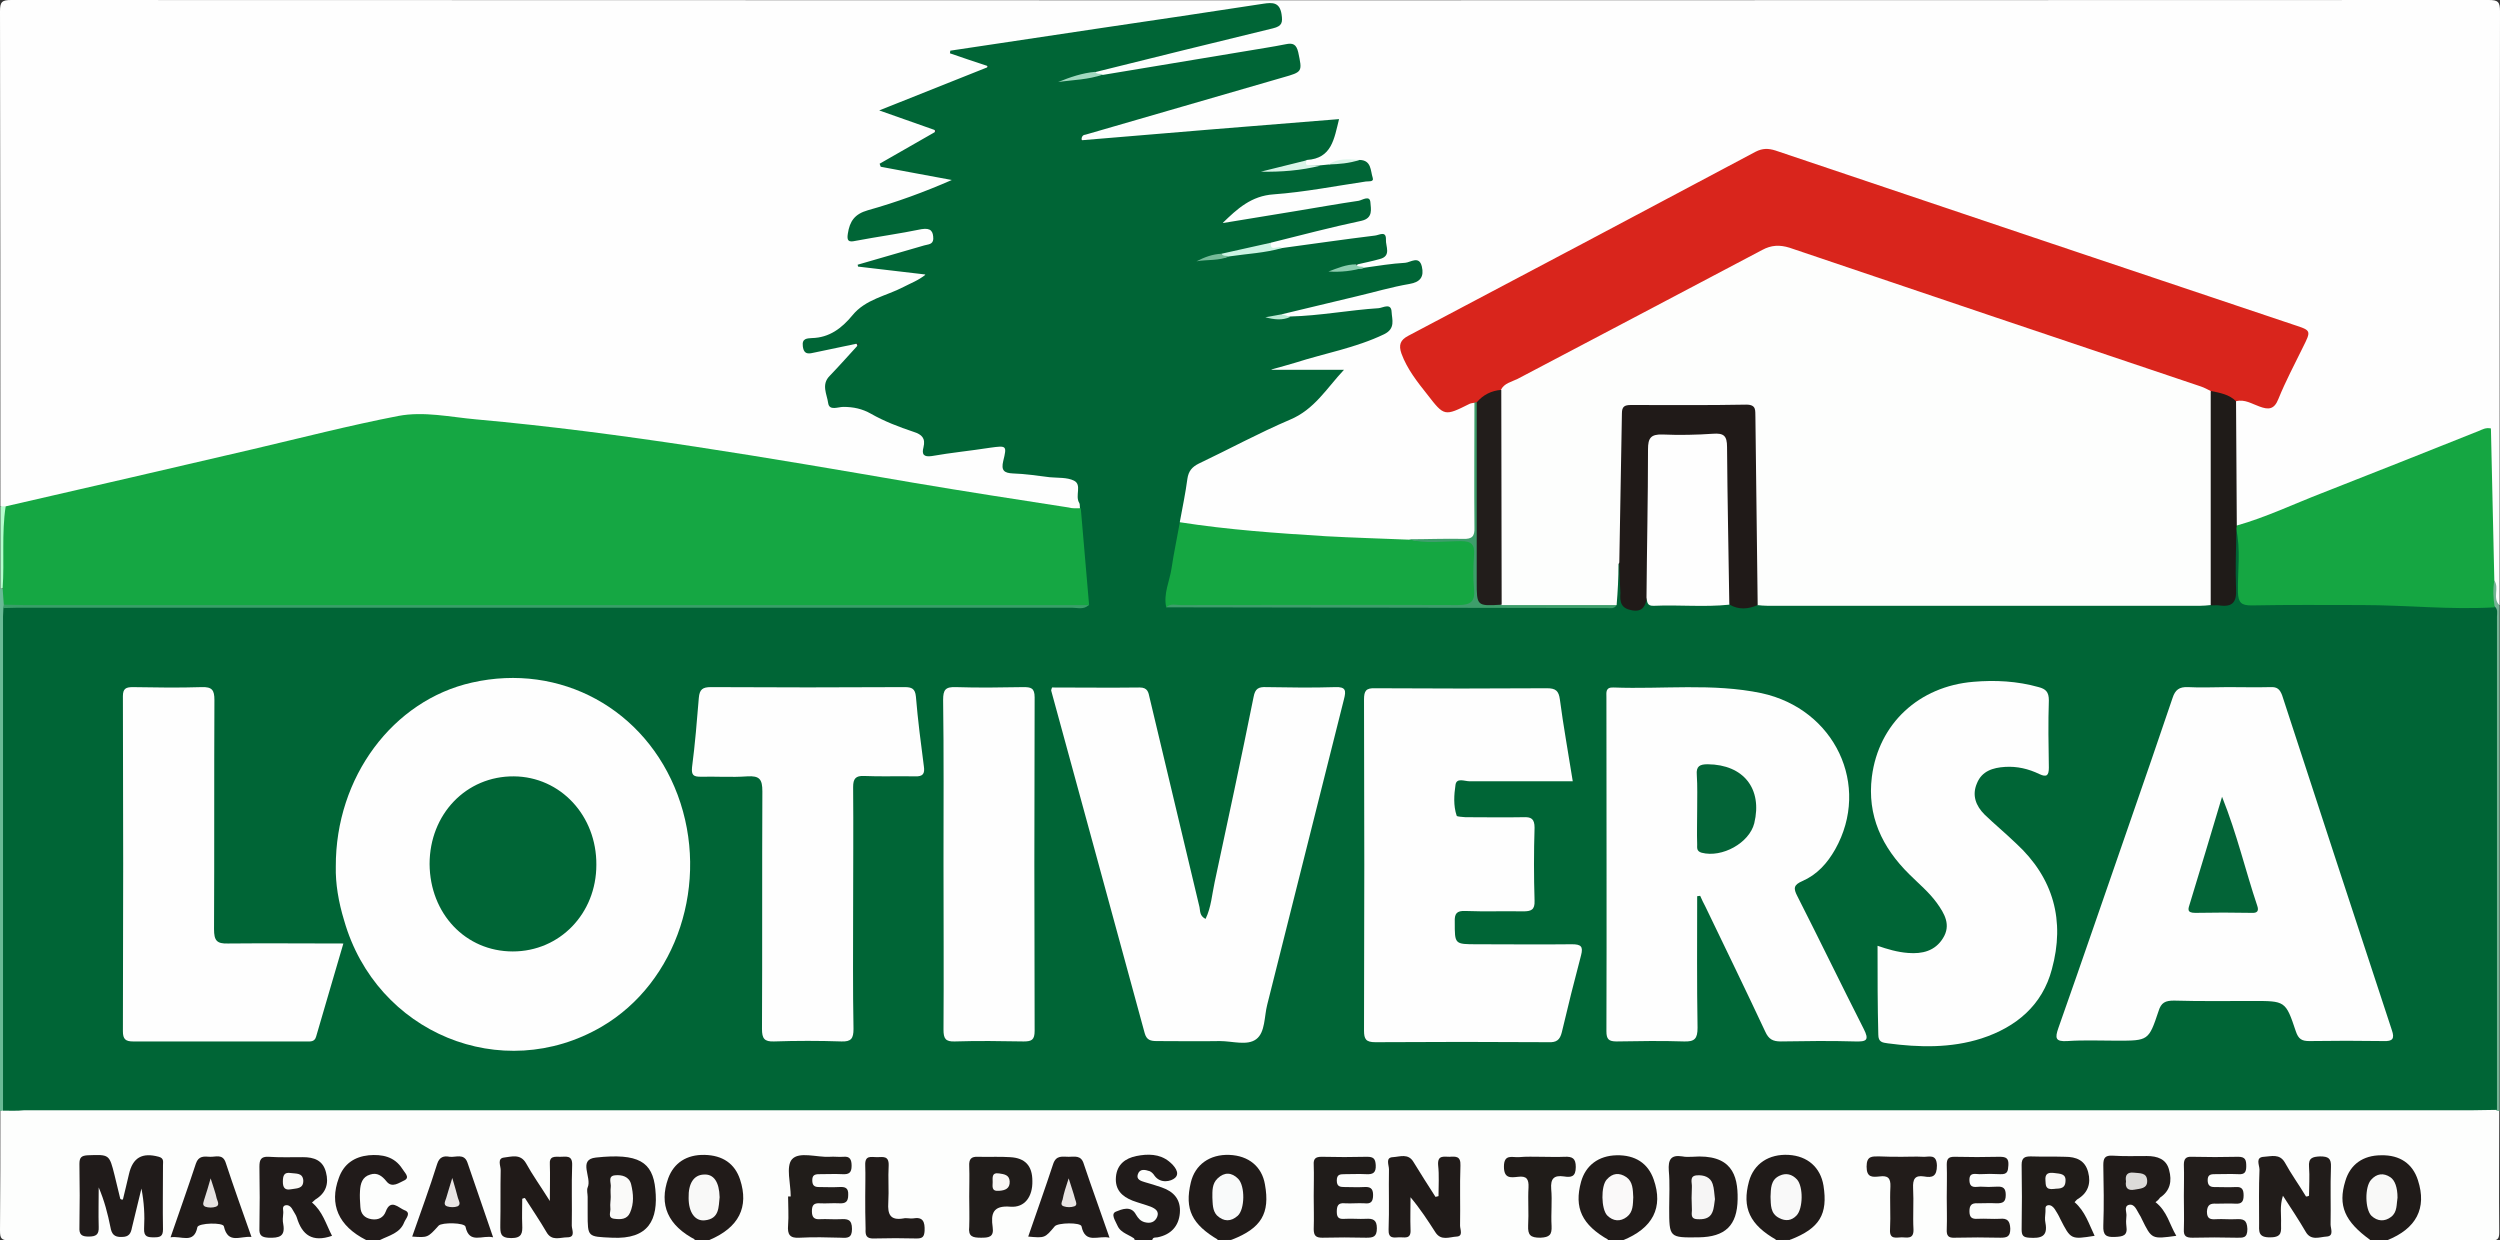 <?xml version="1.0" encoding="utf-8"?>
<!-- Generator: Adobe Illustrator 26.0.2, SVG Export Plug-In . SVG Version: 6.00 Build 0)  -->
<svg version="1.1" id="Layer_1" xmlns="http://www.w3.org/2000/svg" xmlns:xlink="http://www.w3.org/1999/xlink" x="0px" y="0px"
	 viewBox="0 0 661.1 328" style="enable-background:new 0 0 661.1 328;" xml:space="preserve">
<rect x="0" y="0" width="661.1" height="328" fill="#333333" stroke="none"/>
<style type="text/css">
	.st0{fill:#FEFEFE;}
	.st1{fill:#FDFEFD;}
	.st2{fill:#201B19;}
	.st3{fill:#211B19;}
	.st4{fill:#201B1A;}
	.st5{fill:#211B1A;}
	.st6{fill:#76B295;}
	.st7{fill:#6ABA96;}
	.st8{fill:#B5FDCE;}
	.st9{fill:#006536;}
	.st10{fill:#15A743;}
	.st11{fill:#D9251C;}
	.st12{fill:#15A642;}
	.st13{fill:#15A742;}
	.st14{fill:#1F1B18;}
	.st15{fill:#3E9E6B;}
	.st16{fill:#CCF3E3;}
	.st17{fill:#D9F4E8;}
	.st18{fill:#A1D8BF;}
	.st19{fill:#8CCCAF;}
	.st20{fill:#BAE8D3;}
	.st21{fill:#201A18;}
	.st22{fill:#211C1A;}
	.st23{fill:#201C19;}
	.st24{fill:#211D1A;}
	.st25{fill:#221D1B;}
	.st26{fill:#201C1A;}
	.st27{fill:#221C1A;}
	.st28{fill:#F9F9F8;}
	.st29{fill:#FAF9F9;}
	.st30{fill:#F9FAFA;}
	.st31{fill:#F9F9F9;}
	.st32{fill:#399F68;}
	.st33{fill:#75BA98;}
	.st34{fill:#F9F8F7;}
	.st35{fill:#FAF9F7;}
	.st36{fill:#DCDBD9;}
	.st37{fill:#F6F5F5;}
	.st38{fill:#FAFAF9;}
	.st39{fill:#EAE6E5;}
	.st40{fill:#E9E5E4;}
	.st41{fill:#E6E3E2;}
	.st42{fill:#F9F7F6;}
	.st43{fill:#036437;}
</style>
<g>
	<path class="st0" d="M0.1,133.8C0.1,90.2,0.1,46.6,0,3c0-2.5,0.5-3,3-3c218.4,0.1,436.8,0.1,655.1,0c2.5,0,3,0.5,3,3
		C661,55.3,661,107.7,661,160c-1.7-0.1-1.5-1.5-1.7-2.6c-0.1-1.3-0.1-2.6-0.5-3.8c-0.2-1.1-0.3-2.2-0.3-3.2
		c0.4-10.8-1.1-21.5-0.8-32.3c0.1-3.6-0.3-3.8-3.8-2.5c-15.4,6.1-30.8,12.2-46.2,18.4c-4,1.6-8.1,3.3-12.2,4.8
		c-1.6,0.6-3.4,1.6-4.9-0.4c-0.9-2.5-0.6-5-0.5-7.5c0.1-7.8-0.4-15.7,0.3-23.5c0.9-2.9,3.1-2.2,5-1.6c4.6,1.6,5.1,2.4,7.5-3.4
		c1.4-3.3,3-6.6,4.7-9.8c2.2-4.5,2.2-4.5-2.4-6c-13.7-4.5-27.3-9.2-40.9-13.8c-30.6-10.3-61.3-20.4-91.9-31
		c-3.7-1.3-6.8-1.2-10.3,0.7c-22.2,11.9-44.5,23.6-66.7,35.4c-6.7,3.6-13.5,7.2-20.3,10.6c-4.1,2.1-4.5,3.5-2.4,7.4
		c2.2,4.1,5.2,7.6,8.2,11.1c1.6,1.9,3.2,0.9,4.9,0.3c1.6-0.6,3.3-2.7,4.9,0.1c0.5,10.8,0.1,21.5,0.2,32.2c0,2.7-1.3,3.9-4,4
		c-4.7,0-9.4,0-14.1,0.1c-15.3,0.4-30.4-1.2-45.6-2.6c-4.9-0.4-9.9-0.3-14.6-2.2c-1.2-0.8-1.2-2-1-3.2c0.4-3.2,1.1-6.4,1.8-9.6
		c0.5-2.5,2.4-3.8,4.5-4.9c7.3-3.5,14.5-7.1,21.9-10.5c5.7-2.6,9.6-6.7,13.4-11.8c-5.8-1.4-11.6,1.9-17.3-0.6c0.8-1.8,2.3-2,3.6-2.4
		c5.6-1.6,11.2-3.1,16.8-4.6c2.1-0.6,4.1-1.4,6.1-2.3c2.1-1,5.3-1.7,4.5-4.7c-0.9-3.2-3.8-1.3-5.9-1.2c-6.6,0.4-13.2,1.8-19.8,1.6
		c-1-0.2-2-0.3-2.2-1.6c1.2-1.4,3-1.6,4.6-2c9-2.4,18.2-4.3,27.2-6.6c0.8-0.2,1.7-0.3,2.5-0.6c1.1-0.4,2-1.1,1.6-2.4
		c-0.4-1.2-1.5-1.1-2.4-1c-3.9,0.3-7.6,1.3-11.5,1.2c-1-0.2-2-0.3-2.2-1.6c0.9-1.3,2.4-1.4,3.8-1.9c1.7-0.5,3.5-0.9,3.1-3.2
		c-0.4-2.5-2.5-1.4-3.8-1.3c-6.2,0.8-12.5,1.7-18.7,2.6c-1.3,0.2-2.6,0.3-4,0.3c-1.4-0.5-4.2,0.7-3.2-2.7c1.5-1.4,3.5-1.7,5.3-2
		c5.2-1.1,10.3-2.6,15.6-3.6c0.9-0.2,1.9-0.4,2.8-0.9c1-0.5,2-1.3,1.6-2.5c-0.4-1.2-1.6-0.7-2.5-0.6c-9.2,1.5-18.4,3.2-27.6,4.7
		c-1.8,0.3-3.6,0.7-5.4,0.8c-0.9,0.1-2.1,0.1-2.5-1c-0.3-0.9,0.4-1.6,1-2.2c3.1-2.7,6.3-5.2,10.7-5.7c7.3-0.8,14.6-2.1,21.9-3.1
		c0.6-0.1,1.2-0.1,1.8-0.3c1-0.3,2.4-0.2,2.6-1.5c0.3-1.4-0.7-2.2-2-2.6c-2.7-0.4-5.3,0-7.8,1c-0.8,0.2-1.6,0.3-2.4,0.3
		c-1.1,0-2.1,0.1-3.1-0.3c-1.4-0.5-1.3-1.4-0.5-2.4c2.8-1.3,5.7-2.4,6.5-6.2c0.4-2.1,0.3-2.9-2.1-2.8c-7.7,0.4-15.4,1.2-23.1,1.8
		c-12.5,1.1-25.1,2-37.6,3.1c-1.3,0.1-3,0.3-3.3-1.4c-0.2-1.7,1.5-2,2.8-2.4c10.2-3.1,20.4-6,30.7-9c6.8-1.9,13.5-3.8,20.2-5.9
		c2.1-0.6,3.5-1.5,2.8-4.1c-0.7-2.4-2.3-2.4-4.3-2.1c-14.2,2.3-28.4,4.8-42.7,7.1c-1.2,0.2-2.4,0.5-3.6,0.4c-1-0.2-2-0.2-2.4-1.5
		c1.6-2,4-2.1,6.2-2.7c12.5-3.3,25.2-6.1,37.8-9.3c0.8-0.2,1.6-0.4,2.5-0.6c1.2-0.3,2.4-0.7,2-2.4c-0.3-1.5-1.3-2.3-2.9-2.2
		c-1.8,0.1-3.6,0.4-5.4,0.7c-25,3.8-50,7.4-75.2,11.3c1.4,0.9,3,1,4.4,1.7c1,0.4,2.2,0.8,2.3,2c0.1,1.3-1.3,1.7-2.2,2.1
		c-6.3,2.5-12.6,5-18.9,7.5c-1.2,0.5-2.5,0.8-3.9,1.9c2.3,1.5,4.8,1.9,7,2.8c1.5,0.6,3.8,0.7,4.1,2.6c0.3,2.2-2.1,2.7-3.6,3.6
		c-2.6,1.7-5.5,2.9-8.7,5.4c4.5,0.8,8.4,1.5,12.2,2.2c1.8,0.4,4.8,0.1,5.1,1.9c0.3,2.5-2.8,2.5-4.6,3.2c-5.7,2-11.5,3.9-17.2,5.8
		c-1.1,0.4-2.4,0.7-3.3,1.5c-1.1,0.9-1.8,2.2-1.4,3.5c0.5,1.7,2.1,0.8,3.1,0.6c4.7-0.7,9.3-1.7,14-2.4c2-0.3,4-0.5,4.6,2.1
		c0.7,2.7-1.2,3.4-3.2,4c-5,1.4-9.9,3.1-14.8,4c4,0.3,8.3,0.7,12.6,1.3c1.2,0.2,2.6,0.4,2.8,1.8c0.2,1.3-1.2,1.7-2.1,2.1
		c-1.7,0.8-3.2,1.7-5,2.3c-5.8,1.9-10.7,4.9-14.7,9.6c-1.5,1.7-3.5,2.6-5.7,2.8c-1.2,0.1-2.4,0.3-3.5,1.4c1.8,1.3,3.4,0.3,4.9,0.1
		c1.3-0.2,2.6-0.6,3.9-0.7c1.4-0.2,3.2-1,4,0.6c0.7,1.5-0.9,2.6-1.9,3.6c-1.4,1.5-2.6,3.2-4,4.7c-1.6,1.8-1.6,3.7-0.8,5.8
		c0.8,2,2.6,1.4,4.1,1.5c2.1,0,4.1,0.5,5.9,1.5c3.6,1.9,7.4,3.5,11.3,4.9c2.1,0.7,3.7,1.8,3.9,4.2c0.1,2.1,1.5,2.1,3.1,1.9
		c4.6-0.6,9.1-1.3,13.7-1.9c4.1-0.5,4.9,0,4.6,4c-0.1,1.9,0.4,2.7,2.3,2.8c3.9,0.3,7.7,1,11.5,1.4c5.4,0.6,7.3,3.9,5.2,9.4
		c-3,1.1-6,0.1-8.9-0.4c-33.8-5.4-67.6-11.5-101.5-16.5c-19.2-2.8-38.4-4.8-57.7-6.7c-12.8-1.2-24.4,2.7-36.4,5.3
		c-18.2,4-36.4,8.3-54.5,12.5c-7,1.6-13.9,3.2-20.9,4.9c-1.3,0.3-2.6,0.7-3.9,0.6C1.1,134.6,0.6,134.2,0.1,133.8z"/>
	<path class="st1" d="M96.8,327.9c-31.4,0-62.8,0-94.2,0.1c-2.2,0-2.6-0.4-2.6-2.6c0.1-10.5,0.1-21.1,0.1-31.6
		c0.4-0.3,0.8-0.6,1.2-0.8c1.8-0.6,3.6-0.4,5.4-0.4c215.9,0,431.8,0,647.6,0c1.8,0,3.6-0.2,5.4,0.4c0.5,0.2,0.9,0.5,1.2,0.8
		c0,10.7-0.1,21.3,0,32c0,1.8-0.4,2.3-2.2,2.2c-9.2-0.1-18.4,0-27.6,0c0.1-1.9,1.8-1.6,2.9-2.2c4.6-2.3,6.4-8.6,4-14.3
		c-1.7-4.1-7-6.2-11.7-4.5c-6.7,2.5-8.1,12.9-2.3,17.9c1,0.9,2.8,1.2,2.7,3.1c-51.1,0-102.3,0-153.4,0c0.2-2,2.1-1.7,3.2-2.3
		c4.5-2.4,6.3-9.6,3.5-14.8c-2.4-4.4-8.4-5.8-13-3c-5.8,3.6-5.8,13.4-0.1,17.5c1,0.7,2.7,0.7,2.7,2.5c-13.6,0-27.1,0-40.7,0
		c0.2-2,2.1-1.7,3.2-2.3c4.6-2.5,4.7-6.7,4.5-11c-0.2-3.7-2.1-6.4-5.7-7.6c-3.9-1.3-7.6-0.4-10.3,2.6c-3.9,4.4-2.9,12.5,1.9,15.9
		c1,0.7,2.7,0.7,2.7,2.5c-33.2,0-66.4,0-99.6,0c0.2-2,2.1-1.7,3.2-2.3c4.5-2.3,6.3-10.1,3.5-15.1c-2.4-4.2-8.8-5.4-13.1-2.5
		c-5.4,3.6-5.3,13.4,0.1,17.4c1,0.7,2.7,0.7,2.7,2.5c-5.8,0-11.6,0-17.5,0c0-1.8,1.6-1.5,2.5-2c2.3-1.2,3.8-3,3.7-5.7
		c-0.1-2.8-1.7-4.4-4.3-5.2c-1.5-0.5-3-0.9-4.4-1.6c-1.2-0.6-2.6-1.4-1.8-3c0.7-1.4,2.1-1.4,3.5-1.1c1.1,0.2,1.9,1.1,2.9,1.5
		c0.8,0.3,1.8,0.5,2.3-0.3c0.7-0.9-0.2-1.6-0.7-2.2c-2.6-2.7-8.8-2.4-11.2,0.5c-1.9,2.3-1.3,5.6,1.4,7.2c1.7,1,3.6,1.4,5.4,2.1
		c2.4,1,3.3,2.8,2.1,4.5c-1.4,2-3.2,2-5.1,0.8c-0.4-0.3-0.7-0.6-1.1-1c-1.1-1.1-2.6-2.2-3.7-0.8c-1.1,1.4,0.7,2.5,1.6,3.5
		c0.8,0.9,2.6,1.1,2.4,2.8c-37.6,0-75.1,0-112.7,0c0.1-1.9,1.8-1.6,2.9-2.2c4.5-2.6,6.4-9.3,3.9-14.4c-2.1-4.3-7.2-6.1-12.1-4.3
		c-3.5,1.3-4.9,4.1-5.3,7.5c-0.5,4.3,0.5,8.1,4.3,10.8c1,0.7,2.7,0.7,2.7,2.5c-27.9,0-55.7,0-83.6,0c-0.1-1.6,1.3-1.5,2.2-2
		c1.3-0.7,2.5-1.6,3.2-2.9c0.4-0.8,0.7-1.6-0.1-2.3c-0.8-0.8-1.8-0.7-2.6,0c-0.6,0.5-1.1,1.3-1.8,1.8c-2.3,1.5-5,0.9-6.2-1.5
		c-1.5-2.9-1.4-5.9,0-8.7c1.2-2.5,3.6-3.1,6.1-1.6c1.5,0.8,3.5,2.3,4.4,0.5c0.9-1.8-1.4-3.1-3-3.8c-5.7-2.7-11.9,0.6-12.7,6.9
		c-0.7,5.1,0.6,9.4,5.5,12C96,326.5,97,326.8,96.8,327.9z"/>
	<path class="st2" d="M626.8,327.9c-6.8-4.9-8.6-9.1-6.6-15.6c1.3-4.4,4.7-6.8,9.5-6.8c4.9-0.1,8.3,2.2,9.7,6.6
		c2.4,7.4-0.4,12.8-8.2,15.9C629.8,327.9,628.3,327.9,626.8,327.9z"/>
	<path class="st3" d="M184,327.9c-7.4-3.8-9.8-9.3-7.3-16.3c1.5-4.1,4.9-6.3,9.6-6.2c4.8,0.1,8,2.3,9.4,6.5c2.4,7.3-0.3,12.7-8.1,16
		C186.5,327.9,185.2,327.9,184,327.9z"/>
	<path class="st2" d="M425.4,327.9c-7.1-4-9.2-8.5-7.3-15.4c1.2-4.3,4.6-6.9,9.4-7c4.9-0.1,8.3,2.1,9.8,6.4
		c2.6,7.4-0.2,12.9-8.2,16.1C427.9,327.9,426.6,327.9,425.4,327.9z"/>
	<path class="st2" d="M322.2,327.9c-7-4.1-9-8.1-7.3-15.2c1.1-4.7,5-7.5,10.2-7.3c5.1,0.2,8.6,3.1,9.4,7.8c1.4,7.7-1,11.6-8.7,14.6
		C324.6,327.9,323.4,327.9,322.2,327.9z"/>
	<path class="st2" d="M469.8,327.9c-7.1-4-9.2-8.5-7.3-15.5c1.3-4.7,5.3-7.3,10.5-7c5,0.3,8.4,3.3,9.2,8.1c1.2,7.6-1,11.3-8.7,14.3
		C472.2,327.9,471,327.9,469.8,327.9z"/>
	<path class="st4" d="M300.4,327.9c-1.5-1.4-4-1.7-4.9-3.8c-0.5-1.2-1.9-3.1-0.4-3.7c1.5-0.6,4-1.7,5.3,0.8c0.6,1,1.2,1.7,2.3,2
		c1.5,0.4,2.7,0,3.3-1.4c0.6-1.5-0.5-2.2-1.7-2.7c-1.6-0.6-3.2-1-4.8-1.6c-2.8-1.1-4.7-2.9-4.4-6.3c0.3-3.3,2.5-4.9,5.4-5.5
		c3-0.6,6.1-0.6,8.6,1.4c1.4,1.1,3.1,3.1,1.6,4.4c-1,0.9-3.8,1.6-5.4-0.6c-0.3-0.5-0.8-1-1.3-1.2c-1.2-0.4-2.6-0.7-3.1,0.8
		c-0.5,1.4,0.8,1.8,1.8,2.1c1.5,0.4,3,0.9,4.5,1.4c3.2,1.1,5.1,3.2,4.8,6.8c-0.3,3.5-2.4,5.7-5.9,6.4c-0.6,0.1-1.2-0.1-1.4,0.7
		C303.3,327.9,301.8,327.9,300.4,327.9z"/>
	<path class="st5" d="M96.8,327.9c-7.3-3.7-9.8-9.4-7.2-16.4c1.3-3.7,4.1-5.6,7.9-6c3.5-0.3,6.8,0.3,8.9,3.6c0.5,0.9,2.1,2.2,0.6,3
		c-1.4,0.6-3.3,2.2-4.8,0.3c-1.2-1.5-2.5-2.4-4.3-1.8c-2.1,0.6-2.6,2.4-2.7,4.3c-0.1,1.4,0,2.9,0.1,4.3c0.1,1.8,1.1,2.9,2.9,3.2
		c1.8,0.3,3.2-0.4,3.8-2c1.3-3.5,3.4-1,4.9-0.4c2,0.7,0.4,2.2,0,3.2c-1.1,2.9-4,3.5-6.4,4.7C99.2,327.9,98,327.9,96.8,327.9z"/>
	<path class="st6" d="M661,293.8c-0.3,0-0.5,0-0.8-0.1c-1.6-2-1.1-4.4-1.1-6.6c0-39.6,0-79.2,0-118.8c0-2.4,0-4.8-0.4-7.3
		c-0.2-2.6-1-5.2,0.9-7.5c1.4,2-0.6,4.7,1.4,6.6C661,204.6,661,249.2,661,293.8z"/>
	<path class="st7" d="M0.8,293.7c-0.3,0-0.5,0-0.8,0.1c0-46,0-92.1,0-138.1c0.4-0.2,0.8-0.1,1.1,0.3c0.8,1.4,0.6,2.9,0.7,4.4
		c0,0.5,0.1,0.9,0.1,1.4c0.1,42.4,0,84.8,0,127.2C2,290.6,2.1,292.3,0.8,293.7z"/>
	<path class="st8" d="M0.7,155.6l-0.3,0l-0.3,0.1c0-7.3,0-14.5,0-21.8c0.5,0,0.9,0,1.4,0c1,6.6,0.4,13.3,0.2,19.9
		C1.7,154.5,1.3,155.2,0.7,155.6z"/>
	<path class="st9" d="M0.8,293.7c0-43.6,0-87.1,0-130.7c0-0.7,0.1-1.4,0.1-2.2c1.7-1.7,3.9-1.1,5.9-1.1c49.9,0,99.8,0,149.7,0
		c41.5,0,83.1,0,124.6,0c1.7,0,3.4,0.4,4.9-0.8c1.3-3.4,0.1-6.9-0.2-10.3c-0.3-3.5-0.3-7-1-10.4c-0.2-1.3,0-2.6,0.8-3.8
		c-0.1-0.5,0-1.1-0.2-1.4c-1.2-1.9,0.8-4.8-1.4-5.9c-1.8-0.9-4.3-0.7-6.4-0.9c-3.2-0.4-6.5-0.9-9.7-1c-2.4-0.1-3.2-0.8-2.6-3.3
		c1-4.1,0.9-4.1-3.5-3.5c-5.1,0.8-10.3,1.3-15.4,2.2c-2.1,0.3-2.7-0.4-2.2-2.3c0.6-2.4-0.4-3.4-2.6-4.1c-3.9-1.3-7.8-2.8-11.3-4.8
		c-2.3-1.3-4.6-1.8-7.3-1.8c-1.4,0-3.7,1.1-4-1c-0.3-2.3-1.9-4.9,0.4-7.2c2.5-2.6,4.9-5.3,8-8.7c-4.6,1-8.2,1.7-11.9,2.5
		c-1.4,0.3-2.9,0.8-3.2-1.6c-0.3-2.2,1.2-2.1,2.4-2.2c4.6-0.1,7.9-2.6,10.7-6c3.5-4.3,8.9-5.1,13.5-7.5c1.9-1,3.9-1.7,5.9-3.3
		c-6-0.7-11.9-1.4-17.9-2.1c0-0.2-0.1-0.3-0.1-0.5c5.9-1.7,11.7-3.4,17.6-5.1c1-0.3,2.3-0.2,2.4-1.7c0-2-0.6-3-3.1-2.6
		c-5.8,1.2-11.7,2-17.5,3.1c-1.8,0.4-2.3,0-2-1.9c0.5-3.3,1.8-5.2,5.3-6.2c7.5-2.1,14.9-4.8,22.2-8c-6.3-1.2-12.6-2.3-18.8-3.5
		c-0.1-0.3-0.2-0.5-0.3-0.8c4.9-2.8,9.8-5.6,15.2-8.7c-5.1-1.8-9.7-3.4-15.3-5.4c10-4,19.1-7.6,29.1-11.6c-4-1.3-7.2-2.4-10.4-3.5
		c0-0.2,0.1-0.5,0.1-0.7c13.3-2,26.7-4,40-6c14.2-2.1,28.5-4.2,42.7-6.4c2.6-0.4,4.4-0.4,4.9,2.8c0.3,2.1,0.2,3.1-2.3,3.7
		c-15.7,3.8-31.4,7.7-47.1,11.6c-2.7,1.7-6,1.4-8.8,2.5c3.6-1.1,7.3-1.6,11-1.8c12.6-2.1,25.2-4.2,37.9-6.3
		c3.5-0.6,6.9-1.1,10.4-1.8c1.9-0.4,2.8,0,3.3,2.1c1.1,5.2,1.2,5.2-4.1,6.7c-17.4,5-34.7,10.1-52.1,15.1c-0.5,0.1-1,0.1-1.2,1.5
		c22.7-1.9,45.3-3.8,68.2-5.6c-1.3,5.2-1.9,10.4-8.5,10.8c-3.4,2.5-7.4,2.1-11.2,3.2c4.9-1.4,9.9-1.5,15-1.8c0.7-0.1,1.4-0.1,2-0.2
		c2.7-0.8,5.5-0.9,8.2-1.2c3.1,0.1,2.8,2.9,3.4,4.7c0.4,1.2-1.1,0.9-1.8,1c-8.1,1.2-16.2,2.8-24.4,3.4c-5.9,0.4-9.6,3.8-13.5,7.6
		c6.5-1.1,13-2.1,19.5-3.2c5.5-0.9,11-1.9,16.5-2.7c1-0.2,3-1.6,3.1,0.5c0.1,1.6,0.8,4.1-2.4,4.8c-8,1.7-16,3.8-24,5.8
		c-3.8,2.7-8.6,2.1-12.7,3.5c-2.1-0.1-4,1.1-5.5,1.1c2.1-0.6,5-0.8,7.7-1.6c4.4-1.1,9-1.4,13.5-1.6c8.2-1.1,16.4-2.3,24.6-3.3
		c1.1-0.1,3-1.4,2.9,1.1c-0.1,1.7,1.5,4.3-1.6,5.1c-2.1,0.6-4.2,1-6.3,1.5c-2.1,1.1-4.4,1.4-6.6,1.8c1.7,0,3.5-0.7,5.3-1
		c1.1-0.2,2.3,0.6,3.5,0c3.6-0.5,7.2-1.1,10.8-1.3c1.4-0.1,3.7-2,4.4,1c0.6,2.6-0.3,4.1-3.3,4.6c-4.7,0.8-9.4,2.2-14.1,3.3
		c-6.5,1.6-13.1,3.1-19.6,4.7c-1.1,0.9-2.4,1.1-3.2,0.9c1.4-0.4,3.5,0.3,5.4-0.3c7.9-0.2,15.6-1.7,23.4-2.2c1.1-0.1,3.3-1.5,3.4,1
		c0.1,2,1.1,4.4-2,5.9c-7.5,3.6-15.6,5-23.4,7.5c-1.9,0.6-3.9,1.1-6.7,1.9c6.9,0,12.9,0,19.5,0c-4.6,4.9-7.8,10.5-14.3,13.2
		c-8.2,3.5-16.1,7.8-24.1,11.6c-1.8,0.9-2.7,2-3,4c-0.5,3.8-1.3,7.6-2,11.4c0.8,6-1.6,11.5-2.2,17.3c-0.2,1.4-1.3,3,0.6,4.2
		c3.8,0.3,7.5,0.1,11.3,0.1c33.1,0,66.1,0,99.2,0c1.7,0,3.4,0.4,4.9-0.8c1.2-1.6,0.7-3.5,0.8-5.2c0.2-1.6-0.3-3.4,1.3-4.6
		c1.5,0.5,1.3,1.8,1.4,2.9c0.2,1.5,0,3.1,0.1,4.6c0,1.3,0.1,2.7,1.5,3.3c1.5,0.7,2.5-0.1,3.3-1.3c0.4-0.6,0.9-1.1,1.8-0.8
		c1.7,1.1,3.7,1.1,5.6,1.1c5.2,0.1,10.4-0.3,15.6,0.3c2.8,0.7,5.5,0.6,8.3-0.1c1.6-0.3,3.1-0.3,4.7-0.3c37.2,0,74.4,0,111.6,0
		c0.8,0,1.7,0,2.5,0.1c0.8,0,1.7-0.1,2.5-0.1c2.5,0.2,3.4-1.2,3.4-3.5c0-4-0.1-7.9,0-11.9c0-1.4-0.1-2.9,1.2-4c2,0.7,1.7,2.5,1.7,4
		c0.1,3.7,0.1,7.5,0,11.2c-0.1,2.9,1,4.2,4,4.1c4.1-0.1,8.2,0.1,12.3,0c15.4-0.5,30.7,1,46.1,0.8c1.5,0,2.9,0.1,4.2,1
		c0.9,0.7,0.6,1.8,0.6,2.7c0,43.5,0,86.9,0,130.4c-2.2,0-4.4,0.1-6.5,0.1c-215.8,0-431.6,0-647.4,0C4.5,293.8,2.6,293.7,0.8,293.7z"
		/>
	<path class="st10" d="M285.8,134.4c0.7,8.5,1.5,17.1,2.2,25.6c-1.3,0.6-2.6,0.3-3.9,0.3c-93.1,0-186.1,0-279.2,0
		c-1.3,0-2.7,0.4-3.9-0.4c-0.1-1.4-0.2-2.9-0.3-4.3c0.5-7.2-0.3-14.5,0.8-21.7c21.8-5,43.5-10,65.3-15.1c12.8-3,25.6-6.3,38.5-8.8
		c6.8-1.3,13.8,0.3,20.6,0.9c38.9,3.5,77.4,10.2,115.9,16.8c13.6,2.3,27.2,4.4,40.8,6.5C283.6,134.5,284.7,134.4,285.8,134.4z"/>
	<path class="st11" d="M389.9,106.5c-0.4,0.1-0.9,0.1-1.3,0.3c-6.6,3.3-6.7,3.3-11.1-2.4c-2.7-3.4-5.4-6.8-6.9-10.9
		c-0.8-2.3-0.3-3.6,1.8-4.7c30.7-16.2,61.3-32.4,91.9-48.7c1.8-0.9,3.3-0.9,5.2-0.3c45.7,15.4,91.4,30.8,137.1,46.1
		c4.6,1.5,4.6,1.5,2.4,5.9c-2.2,4.5-4.6,9-6.5,13.7c-1.1,2.8-2.6,2.9-5,2c-2-0.7-3.9-2-6.2-1.4c-2.5-0.3-4.7-1.4-7-2.1
		c-10-3.4-19.9-6.8-29.9-10.1c-26.2-8.7-52.4-17.5-78.4-26.5c-4.2-1.4-7.7-1.3-11.7,0.8c-21.3,11.2-42.6,22.5-64,33.5
		c-1,0.5-1.9,1.1-2.7,1.8c-2.2,1-4.5,1.8-6.6,3C390.6,106.6,390.3,106.6,389.9,106.5z"/>
	<path class="st12" d="M659.7,160.6c-11.7,0.7-23.4-0.6-35.2-0.6c-9.7,0-19.4-0.1-29.1,0.1c-2.7,0-3.5-0.7-3.6-3.5
		c-0.1-5.6,0.8-11.3-0.5-16.9c-0.2-0.2-0.3-0.4-0.2-0.5c0.1-0.1,0.2-0.2,0.3-0.2c7.8-2.2,15.1-5.7,22.6-8.6
		c13.8-5.4,27.6-10.9,41.4-16.4c1-0.4,1.9-1,3.3-0.7c0.3,13.4,0.6,26.8,0.9,40.2C659.2,155.8,659.3,158.2,659.7,160.6z"/>
	<path class="st13" d="M308.4,160.6c-0.8-3.6,0.9-6.9,1.4-10.3c0.6-4.1,1.5-8.2,2.2-12.2c12.8,2,25.7,2.9,38.6,3.7
		c7.2,0.4,14.5,0.6,21.7,0.9c4.9,0.5,9.9,0.2,14.9,0.2c2.5,0,3.6,0.9,3.6,3.3c0,3.5-0.1,7,0,10.5c0.1,3.2-1.5,3.7-4.3,3.7
		c-24.7-0.1-49.4-0.1-74.1,0C311.1,160.4,309.7,160.1,308.4,160.6z"/>
	<path class="st14" d="M591.5,139c0,0.2-0.1,0.5-0.1,0.7c-0.1,5.3-0.3,10.7-0.1,16c0.2,3.5-0.9,4.9-4.4,4.4c-0.7-0.1-1.4,0-2.2,0
		c-1.3-1.4-1.2-3.1-1.2-4.8c0-15.7,0-31.4,0-47.1c0-1.7-0.2-3.4,1.2-4.8c2.4,0.5,4.8,0.9,6.6,2.7C591.4,117.1,591.4,128,591.5,139z"
		/>
	<path class="st15" d="M308.4,160.6c1.1-1.1,2.5-0.6,3.8-0.6c24.5,0,48.9-0.1,73.4,0c3.3,0,4.5-0.9,4.2-4.2c-0.3-3-0.2-6.1,0-9.1
		c0.2-2.7-0.7-3.6-3.4-3.6c-4.7,0-9.4,0.8-14-0.5c4.8,0,9.7-0.2,14.5-0.1c2.4,0.1,3.1-0.7,3-3c-0.1-11,0-22,0-33
		c0.2-0.1,0.4-0.2,0.6-0.1c1.5,1.6,1.1,3.6,1.1,5.5c0,13.7,0,27.4,0,41c0,5.7,0,5.7,5.5,6c8.8-0.2,17.6-0.1,26.3-0.1
		c1.4,0,2.9,0,4.1,1.2c-0.6,1.1-1.7,0.8-2.6,0.8C386.1,160.7,347.3,160.7,308.4,160.6z"/>
	<path class="st16" d="M339,65.6c-4.5,1.3-9.2,1.5-13.9,2.2c-0.8,0-1.9,1-2.1-0.7c4.3-1,8.7-1.9,13-2.9
		C335.9,66.9,338.3,64.6,339,65.6z"/>
	<path class="st17" d="M349.2,43.8c-5.2,1.3-10.4,1.7-15.8,1.6c4-1,8-2,12.1-3c-0.2,0.7-0.4,1.3,0.7,1.3
		C347.2,43.7,348.2,43.7,349.2,43.8z"/>
	<path class="st18" d="M291.7,19.7c-3.9,1.4-7.9,1.4-11.9,2c3.2-1.3,6.4-2.4,9.8-2.7C290.1,19.8,291,19.3,291.7,19.7z"/>
	<path class="st19" d="M360.8,70.7c-3.1,1-6.3,1.3-9.5,1.1c2.4-0.9,4.7-1.9,7.3-1.9C359.1,70.8,360.1,70.3,360.8,70.7z"/>
	<path class="st17" d="M359.5,42.3c-2.7,0.9-5.4,1.1-8.2,1.2C353.8,41.8,356.7,42.1,359.5,42.3z"/>
	<path class="st20" d="M341.2,83.8c-2.1,1-4.3,0.7-6.6,0.1c1.5-0.3,3-0.5,4.4-0.8C339.7,83.3,340.4,83.5,341.2,83.8z"/>
	<path class="st4" d="M32.5,317.2c0.5-2.2,1.1-4.4,1.6-6.7c1-4.4,3.5-5.8,7.9-4.6c1.4,0.4,1.1,1.3,1.1,2.2c0,5.7-0.1,11.4,0,17
		c0,1.9-0.8,2.1-2.4,2.1c-1.6,0-2.7-0.1-2.6-2.3c0.2-3.5,0-7-0.7-10.6c-0.8,3.4-1.7,6.9-2.5,10.3c-0.3,1.6-0.8,2.5-2.7,2.5
		c-2.1,0.1-2.7-0.9-3-2.6c-0.7-3.5-1.6-7-3.1-10.5c0,3.5-0.1,7,0,10.4c0.1,2.1-0.7,2.6-2.7,2.6c-1.9,0-2.5-0.6-2.4-2.5
		c0.1-5.6,0.1-11.1,0-16.7c0-1.7,0.5-2.2,2.2-2.3c5.7-0.2,5.7-0.3,7.1,5.3c0.5,2.1,1,4.1,1.5,6.2C32.1,317.3,32.3,317.2,32.5,317.2z
		"/>
	<path class="st2" d="M380.4,316.3c0-2.7,0.2-5.5-0.1-8.2c-0.2-2.7,1.5-2.2,3-2.2c1.7-0.1,3-0.2,2.9,2.3c-0.2,5.3,0,10.6-0.1,15.9
		c0,1,0.9,2.8-0.9,2.9c-1.9,0.1-4.1,1.2-5.6-1.1c-2-3.1-4-6.2-6.6-9.3c0,2.8-0.1,5.7,0,8.5c0.2,2.8-1.7,2-3.1,2.1
		c-1.5,0.1-2.8,0.3-2.7-2.1c0.2-5.3,0-10.6,0.1-15.9c0-1.1-1-3.1,1-3.2c1.9-0.1,4.1-1.1,5.5,1.3c1.9,3.1,3.8,6.1,5.8,9.2
		C379.9,316.4,380.2,316.4,380.4,316.3z"/>
	<path class="st21" d="M138.1,317c0,2.3-0.1,4.6,0,6.9c0.1,2.2-0.1,3.5-2.9,3.5c-3,0-2.9-1.4-2.9-3.5c0.1-4.8,0-9.7,0.1-14.5
		c0-1.1-1-3.1,0.9-3.3c1.9-0.2,4.3-1.1,5.8,1.5c1.7,3.1,3.8,6,6.3,10c0-4,0.1-6.8,0-9.6c-0.2-2.4,1.3-2.1,2.8-2.1
		c1.5,0,3.2-0.5,3.1,2.2c-0.2,5.3,0,10.6-0.1,16c0,1.1,1.1,3.1-1.2,3.1c-1.9,0-4.1,1.1-5.5-1.4c-1.8-3.1-3.8-6-5.7-9
		C138.6,316.8,138.4,316.9,138.1,317z"/>
	<path class="st22" d="M610.6,316.2c0-2.5,0.2-5.1,0-7.6c-0.2-2.4,0.9-2.7,2.9-2.8c2.2,0,3,0.5,2.9,2.8c-0.2,5.1,0,10.1-0.1,15.2
		c0,1.1,1,3.1-1.1,3.2c-1.8,0.1-4.1,1.2-5.5-1.3c-1.8-3.1-3.8-6.1-6-9.5c-0.9,2.8-0.4,5.1-0.5,7.4c0,1.9,0.4,3.6-2.8,3.6
		c-3.4,0.1-3-1.7-3-3.8c0-4.7-0.1-9.4,0.1-14.1c0-1.2-1.2-3.3,1.2-3.4c1.9-0.1,4.1-0.9,5.5,1.5c1.7,3.1,3.8,6,5.6,9
		C610.2,316.4,610.4,316.3,610.6,316.2z"/>
	<path class="st23" d="M548.6,317.9c2.8,2.4,3.8,5.8,5.3,8.9c-6.3,1-6.3,1-9.1-4.5c-0.4-0.9-0.9-1.7-1.4-2.5c-0.4-0.6-1-1.2-1.8-1.1
		c-1,0.2-0.6,1.1-0.7,1.8c-0.1,1-0.2,2,0,2.9c0.7,3.7-1.3,4.1-4.3,3.9c-1.6-0.1-2-0.6-2-2.2c0.1-5.7,0.1-11.4,0-17.1
		c0-1.9,0.9-2.2,2.4-2.2c3,0.1,6.1,0,9.1,0.1c2.9,0,5.3,0.9,6.1,4.1c0.8,3-0.1,5.5-2.8,7.1C549.1,317.3,548.9,317.6,548.6,317.9z"/>
	<path class="st4" d="M87.8,326.8c-5.2,1.8-7.9-0.2-9.3-4.8c-0.2-0.7-0.7-1.3-1-1.9c-0.4-0.8-1-1.5-1.9-1.4
		c-1.2,0.2-0.6,1.4-0.7,2.1c-0.1,1-0.2,2,0,2.9c0.6,3.3-1.1,3.7-3.9,3.6c-1.9-0.1-2.5-0.7-2.4-2.5c0.1-5.4,0.1-10.9,0-16.3
		c0-1.8,0.4-2.7,2.4-2.6c3,0.2,6,0.1,9.1,0.1c2.9,0,5.3,0.8,6.1,4c0.8,3,0,5.5-2.8,7.2c-0.3,0.2-0.5,0.5-0.9,0.8
		C85.3,320.3,86.2,323.7,87.8,326.8z"/>
	<path class="st2" d="M570,317.9c3.1,2.4,3.7,5.9,5.5,8.9c-6.5,0.9-6.5,0.9-9.1-4.4c-0.2-0.4-0.4-0.9-0.7-1.3
		c-0.7-1.1-1.2-2.8-2.7-2.5c-1.5,0.4-0.5,2.1-0.7,3.1c-0.1,0.8-0.1,1.7,0,2.5c0.4,2.6-0.9,2.8-3.1,2.9c-2.3,0.1-3.1-0.5-3-3
		c0.2-5.3,0.1-10.6,0-16c0-1.8,0.4-2.6,2.4-2.5c3,0.2,6,0.1,9.1,0.1c2.8,0,5.2,0.8,5.9,3.7c0.8,2.9,0.3,5.5-2.4,7.3
		C570.8,317.3,570.4,317.6,570,317.9z"/>
	<path class="st2" d="M447.5,305.9c10.4-0.8,12.1,4.8,12,11.2c-0.1,7-3.3,10-10.3,10.1c-7.8,0.1-7.8,0.1-7.8-7.8
		c0-3.3,0.2-6.5-0.1-9.8c-0.2-2.9,0.5-4.3,3.6-3.8C445.8,306,446.7,305.9,447.5,305.9z"/>
	<path class="st2" d="M155.4,316.5c0-0.8-0.3-1.8,0-2.5c1.2-2.6-2.7-7.4,2.2-7.9c11.2-1.2,15,1.1,15.7,8.4c0.8,8-1.7,13.3-11.5,12.8
		c-6.4-0.3-6.4-0.1-6.4-6.4C155.4,319.4,155.4,317.9,155.4,316.5z"/>
	<path class="st24" d="M209.1,316.4c0-3.4-1.3-7.9,0.3-9.8c1.9-2.2,6.6-0.5,10-0.7c1.2-0.1,2.4,0.1,3.6,0c1.8-0.2,2.2,0.8,2.2,2.4
		c0,1.8-0.7,2.3-2.4,2.2c-2-0.1-4.1,0-6.2,0c-1.2,0-1.8,0.3-1.8,1.6c0,1.2,0.4,1.8,1.7,1.8c1.8,0,3.6,0.1,5.4,0
		c1.6-0.1,2.5,0.2,2.4,2.1c0,1.8-0.7,2.3-2.4,2.2c-1.7-0.1-3.4,0.1-5.1,0c-1.6-0.1-2.1,0.5-2.1,2.1c0,1.6,0.6,2.2,2.1,2.1
		c1.8-0.1,3.6,0.1,5.4,0c1.9-0.1,3.1,0,3.1,2.6c0,2.4-1.2,2.4-2.9,2.3c-3.6-0.1-7.3-0.2-10.9,0c-2.7,0.2-3.3-0.9-3.1-3.3
		c0.2-2.5,0-5.1,0-7.6C208.9,316.4,209,316.4,209.1,316.4z"/>
	<path class="st25" d="M577.5,316.3c0-2.8,0.1-5.6,0-8.3c0-1.5,0.5-2.2,2.1-2.1c4.1,0.1,8.2,0.1,12.3,0c1.9,0,2.1,0.9,2.1,2.5
		c0,1.5-0.4,2.2-2,2.1c-2.2-0.1-4.4,0-6.5,0c-1.2,0-1.7,0.4-1.7,1.6c0,1.2,0.5,1.8,1.7,1.8c1.9,0,3.9,0.1,5.8,0c1.6-0.1,2,0.7,2,2.2
		c0,1.5-0.4,2.3-2.1,2.2c-1.7-0.1-3.4,0-5.1,0c-1.5-0.1-2.4,0.2-2.5,2.1c0,2,1,2.1,2.5,2c1.7-0.1,3.4,0.1,5.1,0c2-0.1,3,0.1,3.1,2.6
		c0,2.5-1.2,2.3-2.9,2.3c-3.9-0.1-7.7-0.1-11.6,0c-1.7,0-2.4-0.4-2.3-2.2C577.6,322.1,577.5,319.2,577.5,316.3z"/>
	<path class="st2" d="M514.8,316.7c0-2.9,0.1-5.8,0-8.7c0-1.5,0.4-2.1,2-2.1c4,0.1,8,0.1,12,0c1.7,0,2.4,0.4,2.3,2.2
		c-0.1,1.6-0.2,2.5-2.2,2.4c-1.8-0.1-3.6-0.1-5.4,0c-1.2,0-2.8-0.6-2.7,1.7c0.1,2.2,1.7,1.6,2.9,1.6c1.4,0.1,2.9,0.1,4.4,0
		c1.7-0.1,2.3,0.5,2.3,2.2c0,1.9-0.8,2.2-2.4,2.2c-1.7-0.1-3.4,0-5.1,0c-1.6-0.1-2.1,0.6-2.1,2.1c0,1.7,0.7,2.1,2.2,2
		c1.9-0.1,3.9,0.1,5.8,0c2-0.2,2.7,0.5,2.8,2.6c0,2.1-0.8,2.4-2.6,2.4c-4-0.1-8-0.1-12,0c-1.8,0.1-2.3-0.5-2.2-2.3
		C514.9,322.2,514.8,319.4,514.8,316.7z"/>
	<path class="st26" d="M347.4,316.3c0-2.8,0.1-5.6,0-8.3c-0.1-1.6,0.5-2.1,2.1-2.1c4,0.1,8,0.1,12,0c1.7,0,2.2,0.5,2.3,2.2
		c0.1,2-0.7,2.5-2.5,2.4c-1.9-0.1-3.9,0-5.8,0c-1.2,0-2,0.1-2,1.7c0,1.6,0.9,1.7,2.1,1.7c1.7,0,3.4,0.1,5.1,0
		c1.6-0.1,2.4,0.3,2.4,2.1c0,1.8-0.6,2.4-2.3,2.2c-1.7-0.1-3.4,0.1-5.1,0c-1.9-0.2-2.2,0.7-2.2,2.3c0,1.8,0.9,1.9,2.3,1.8
		c1.8-0.1,3.6,0.1,5.4,0c1.8-0.1,2.9,0.2,2.9,2.5c0,2.3-1,2.5-2.8,2.5c-3.9-0.1-7.7-0.1-11.6,0c-1.7,0-2.3-0.5-2.3-2.3
		C347.5,322.1,347.4,319.2,347.4,316.3z"/>
	<path class="st4" d="M109,327c2.3-6.6,4.6-12.8,6.6-19.2c0.6-1.9,1.8-2.2,3.3-1.9c1.6,0.2,3.8-1,4.7,1.5c2.2,6.5,4.5,13,6.8,19.8
		c-2.8-0.7-6.3,1.9-7.3-2.8c-0.2-1.1-6.2-1.2-7.1-0.3C113.1,327.3,113.1,327.3,109,327z"/>
	<path class="st4" d="M293.4,327.3c-2.9-0.7-6.4,1.8-7.4-3c-0.2-1.1-6.3-1-7.1,0c-2.6,3.1-2.6,3.1-7,2.7c2.2-6.4,4.5-12.8,6.6-19.2
		c0.8-2.4,2.5-1.9,4.1-1.9c1.6,0,3.3-0.5,4,1.9C288.7,314.1,291,320.3,293.4,327.3z"/>
	<path class="st2" d="M45.1,327.2c2.3-6.7,4.6-13.1,6.7-19.5c0.7-2.1,2.2-1.9,3.7-1.8c1.5,0.1,3.4-0.9,4.2,1.6
		c2.1,6.4,4.4,12.8,6.8,19.6c-3-0.3-6.2,2-7.3-2.8c-0.2-1.1-6.7-0.9-7,0.2C51.3,329.1,47.9,326.7,45.1,327.2z"/>
	<path class="st26" d="M256.3,316.4c0-2.7,0.1-5.3,0-8c-0.1-1.9,0.5-2.6,2.4-2.5c2.8,0.1,5.6-0.1,8.4,0.1c4,0.2,5.9,2.3,5.9,6.3
		c0.1,4.1-2,7.1-5.8,6.8c-4.7-0.4-5.2,1.9-4.7,5.4c0.4,2.7-1.1,2.8-3.1,2.8c-2.2,0-3.4-0.3-3.1-2.9
		C256.4,321.7,256.3,319,256.3,316.4z"/>
	<path class="st27" d="M503,305.9c1.8,0,3.6-0.1,5.5,0c1.6,0.1,3.6-0.9,3.7,2.3c0,2.9-1.2,3.3-3.4,2.9c-2.5-0.4-3,0.8-2.9,3.1
		c0.2,3.6-0.1,7.3,0.1,10.9c0.1,2.7-1.7,2.1-3.1,2.1c-1.4,0-3.3,0.7-3.1-2.1c0.2-3.7-0.1-7.5,0.1-11.3c0.1-2.3-0.7-3-2.9-2.7
		c-1.9,0.2-3.4,0.3-3.4-2.6c0-2.9,1.5-2.7,3.4-2.7C498.9,305.9,500.9,305.9,503,305.9z"/>
	<path class="st23" d="M407.5,305.9c2.1,0,4.1,0.1,6.2,0c2.1-0.1,3,0.4,3,2.7c0,2.6-1.2,2.8-3.1,2.5c-2.7-0.4-3.6,0.6-3.4,3.3
		c0.3,3.2-0.1,6.5,0.1,9.8c0.1,2.3-0.5,3-3,3.1c-2.6,0-3.3-0.7-3.2-3.2c0.2-3.4-0.1-6.8,0.1-10.1c0.1-2.2-0.5-3.1-2.8-2.8
		c-1.9,0.2-3.7,0.5-3.7-2.7c0-3.4,2.2-2.4,3.9-2.5C403.7,305.8,405.6,305.9,407.5,305.9z"/>
	<path class="st2" d="M228.8,316.4c0-2.8,0.1-5.6,0-8.3c-0.1-2.7,1.6-2.1,3.1-2.1c1.5,0,3.2-0.5,3.1,2.2c-0.2,3.3,0.1,6.5-0.1,9.8
		c-0.2,3.1,0.5,4.8,4,4.2c0.8-0.2,1.7,0.1,2.5,0c2.7-0.5,3.2,0.9,3.1,3.3c-0.1,1.6-0.6,2-2.1,2c-3.7-0.1-7.5-0.1-11.2,0
		c-2.1,0.1-2.4-0.8-2.3-2.5C228.8,321.9,228.8,319.2,228.8,316.4z"/>
	<path class="st28" d="M634,316.7c-0.3,1.7,0,3.8-1.7,5.1c-1.7,1.3-3.6,1.2-5.2-0.3c-1.7-1.7-1.8-7.6-0.1-9.5
		c1.5-1.7,3.3-1.9,5.1-0.7C633.3,312.1,634,314,634,316.7z"/>
	<path class="st28" d="M190.3,316.6c-0.3,2.5,0,5.7-3.9,6.1c-2.6,0.3-4.3-2.1-4.3-5.9c-0.1-3.9,1.4-6.1,4-6.2
		C188.7,310.4,190.2,312.5,190.3,316.6z"/>
	<path class="st29" d="M431.9,316.6c-0.1,1.9,0,3.9-1.7,5.2c-1.7,1.3-3.6,1.2-5.2-0.4c-1.6-1.7-1.7-7.8-0.1-9.5
		c1.5-1.7,3.3-1.9,5.2-0.6C431.8,312.5,431.8,314.6,431.9,316.6z"/>
	<path class="st30" d="M320.6,316.7c0-1.8-0.1-3.7,1.4-5.1c1.8-1.7,3.7-1.6,5.4,0.1c1.9,1.9,1.8,8.1-0.1,9.8
		c-1.8,1.6-3.7,1.6-5.5-0.1C320.6,320.1,320.7,318.3,320.6,316.7z"/>
	<path class="st31" d="M468.2,316.5c0.1-2.2,0-4.5,2.4-5.6c1.7-0.8,3.3-0.4,4.6,1c1.7,1.9,1.6,7.7-0.1,9.5c-1.3,1.4-2.9,1.6-4.6,0.7
		C468.1,320.9,468.3,318.6,468.2,316.5z"/>
	<path class="st32" d="M1,159.9c1.8,0,3.6,0.1,5.4,0.1c93.8,0,187.7,0,281.5,0c-1.3,1.3-3,0.7-4.5,0.7c-92.9,0-185.7,0-278.6,0
		c-1.3,0-2.7,0.1-4,0.1C0.9,160.5,0.9,160.2,1,159.9z"/>
	<path class="st1" d="M427.5,160c-10.2,0-20.3,0-30.5,0c-1.3-1.4-1.2-3.1-1.2-4.8c0-15.7,0-31.4,0-47.2c0-1.7,0-3.4,1.1-4.9
		c0.9-1.8,2.8-2.1,4.4-2.9c21.6-11.4,43.2-22.7,64.7-34.1c2.4-1.3,4.6-1.4,7.2-0.6c36.3,12.3,72.5,24.5,108.8,36.7
		c0.9,0.3,1.8,0.8,2.6,1.2c0,18.9,0,37.7,0,56.6c-1,0.1-1.9,0.2-2.9,0.2c-38.1,0-76.2,0-114.2,0c-1,0-1.9-0.1-2.9-0.2
		c-1.4-1.3-1.1-3.1-1.2-4.8c-0.1-6.3-0.2-12.6,0-18.9c0.3-8.2-1.1-16.4-0.8-24.6c0.1-2.6-1.1-3.7-3.7-3.7c-8.3,0.1-16.7,0.1-25,0
		c-2.8,0-3.7,1.1-3.9,3.8c-1,10.6-0.5,21.2-0.7,31.9c0,1.9,0.4,3.9-1.3,5.4C428,152.8,427.8,156.4,427.5,160z"/>
	<path class="st0" d="M88.8,229.2c-0.1-23.7,15.1-44,36-48.7c23.4-5.3,45.9,7,54.4,29.7c8.6,23.1-0.1,49.6-20.1,61.3
		c-26.4,15.4-59.6,1.7-68.1-28.1C89.5,238.5,88.7,233.6,88.8,229.2z"/>
	<path class="st0" d="M448.8,237c0,11.6-0.1,23.2,0.1,34.8c0,2.9-0.8,3.7-3.6,3.6c-5.9-0.2-11.9-0.1-17.8,0c-2.1,0-2.7-0.6-2.7-2.7
		c0.1-29.4,0-58.9,0-88.3c0-1.3-0.3-2.7,1.9-2.6c13,0.5,26.2-1.2,39.1,1.5c19.4,4.2,29,24.4,19.5,41.3c-2.1,3.7-4.8,6.7-8.7,8.4
		c-2.3,1-2.4,1.9-1.3,4c5.9,11.6,11.6,23.4,17.5,35c1.6,3.1,0.8,3.5-2.3,3.4c-6.5-0.2-13.1-0.1-19.6,0c-2.1,0-3.2-0.6-4.1-2.6
		c-5.2-11.1-10.5-22-15.8-33c-0.5-1-1-1.9-1.4-2.9C449.2,236.9,449,237,448.8,237z"/>
	<path class="st0" d="M589.1,181.7c3.8,0,7.5,0.1,11.3,0c1.8-0.1,2.5,0.6,3.1,2.2c9.6,29.5,19.3,59,29,88.5c0.8,2.3,0.2,3-2.2,2.9
		c-6.5-0.1-13.1-0.1-19.6,0c-2,0-2.9-0.5-3.6-2.6c-2.7-8.1-2.8-8-11.5-8c-6.9,0-13.8,0.1-20.7-0.1c-2.3,0-3.4,0.5-4.1,2.8
		c-2.6,7.8-2.7,7.8-11,7.8c-4.4,0-8.7-0.2-13.1,0.1c-3.2,0.2-3.3-0.8-2.4-3.4c6.4-18.1,12.6-36.3,18.9-54.4
		c3.8-11,7.6-21.9,11.3-32.9c0.7-2.2,1.8-3,4.1-2.9C582.1,181.9,585.6,181.7,589.1,181.7z"/>
	<path class="st0" d="M415.9,206.6c-9.2,0-18.3,0-27.3,0c-1.3,0-3.4-1-3.7,0.9c-0.4,2.7-0.6,5.5,0.3,8.2c0.1,0.3,1.5,0.3,2.3,0.4
		c5.1,0,10.2,0.1,15.3,0c2.1-0.1,3,0.4,3,2.8c-0.2,6.4-0.2,12.8,0,19.3c0.1,2.4-0.9,2.8-3,2.8c-5.1-0.1-10.2,0.1-15.3-0.1
		c-2.3-0.1-2.9,0.7-2.8,2.9c0,5.9-0.1,5.9,5.9,5.9c8.4,0,16.7,0.1,25.1,0c2.4,0,3,0.6,2.4,2.9c-1.8,6.8-3.5,13.6-5.1,20.4
		c-0.5,2-1.4,2.7-3.5,2.6c-15.3-0.1-30.5-0.1-45.8,0c-2.5,0-3-0.8-3-3.1c0.1-29.2,0.1-58.4,0-87.5c0-2.3,0.5-3.1,3-3
		c15.1,0.1,30.3,0.1,45.4,0c2.3,0,3.1,0.7,3.4,3C413.4,191.9,414.7,199,415.9,206.6z"/>
	<path class="st0" d="M318.8,243c1.5-3.1,1.7-6.5,2.4-9.7c3.5-16.3,7-32.6,10.3-49c0.4-2.2,1.3-2.7,3.4-2.6c6.1,0.1,12.1,0.2,18.2,0
		c2.8-0.1,2.9,0.9,2.3,3.2c-6.8,26.9-13.5,53.9-20.3,80.8c-0.8,3.1-0.5,7.3-2.9,9.1c-2.4,1.8-6.3,0.5-9.6,0.5
		c-5.6,0.1-11.1,0-16.7,0c-1.7,0-2.7-0.3-3.2-2.1c-8.2-30.2-16.5-60.4-24.7-90.5c-0.1-0.2,0.1-0.5,0.2-0.9c7.7,0,15.4,0.1,23.2,0
		c2.1,0,2.3,1.3,2.6,2.7c4.4,18.5,8.8,36.9,13.2,55.4C317.4,240.9,317.2,242.2,318.8,243z"/>
	<path class="st0" d="M496.5,250.1c2.6,0.9,5.3,1.7,8.1,1.9c3.7,0.3,7.1-0.5,9.2-3.9c2.2-3.5,0.4-6.5-1.6-9.3
		c-2.1-2.9-4.8-5.1-7.3-7.6c-7.2-7.1-11.2-15.5-9.9-25.8c1.8-14.1,12.5-23.9,26.8-25.1c5.8-0.5,11.6-0.2,17.3,1.4
		c1.9,0.5,2.7,1.3,2.7,3.5c-0.2,5.9-0.1,11.9,0,17.8c0,2.1-0.6,2.6-2.5,1.7c-2.9-1.4-5.9-2.1-9.1-1.9c-3.2,0.2-6.1,1.1-7.4,4.3
		c-1.4,3.2-0.3,6,2,8.3c2.7,2.6,5.6,5,8.3,7.6c10,9.2,13,20.5,9.5,33.3c-2.5,9.5-9.4,15.3-18.6,18.3c-8.1,2.6-16.5,2.4-24.8,1.3
		c-1.4-0.2-2.5-0.3-2.5-2.3C496.5,265.9,496.5,258.2,496.5,250.1z"/>
	<path class="st0" d="M225.6,240.5c0,10.5-0.1,21.1,0.1,31.6c0,2.5-0.6,3.4-3.2,3.3c-5.9-0.2-11.9-0.2-17.8,0
		c-2.6,0.1-3.2-0.8-3.2-3.3c0.1-20.9,0-41.9,0.1-62.8c0-3.2-0.7-4.2-4-4c-4.1,0.3-8.2,0-12.3,0.1c-1.9,0-2.5-0.4-2.3-2.5
		c0.8-6.1,1.3-12.3,1.8-18.4c0.2-2.2,1-2.8,3.2-2.8c17.1,0.1,34.2,0.1,51.2,0c1.9,0,2.8,0.4,3,2.5c0.5,6.1,1.3,12.3,2.1,18.4
		c0.3,2-0.2,2.8-2.4,2.7c-4.5-0.1-9,0.1-13.4-0.1c-2.2-0.1-2.9,0.7-2.9,2.9C225.7,218.9,225.6,229.7,225.6,240.5z"/>
	<path class="st0" d="M90.8,249.5c-2.5,8.4-4.8,16.5-7.2,24.6c-0.4,1.5-1.6,1.3-2.6,1.3c-15.3,0-30.5,0-45.8,0c-2,0-2.7-0.6-2.7-2.7
		c0.1-29.5,0.1-59.1,0-88.6c0-2,0.8-2.4,2.6-2.4c6.1,0.1,12.1,0.2,18.2,0c2.8-0.1,3.4,0.8,3.4,3.4c-0.1,20.2,0,40.4-0.1,60.6
		c0,3,0.7,3.9,3.7,3.8C70.2,249.4,80.3,249.5,90.8,249.5z"/>
	<path class="st0" d="M249.5,228.3c0-14.4,0.1-28.8-0.1-43.2c0-2.7,0.6-3.5,3.4-3.4c5.9,0.2,11.9,0.1,17.8,0c2,0,3,0.2,3,2.7
		c-0.1,29.4-0.1,58.8,0,88.2c0,2.4-0.8,2.8-2.9,2.8c-6-0.1-12.1-0.2-18.2,0c-2.5,0.1-3-0.8-3-3.1C249.6,257.6,249.5,243,249.5,228.3
		z"/>
	<path class="st21" d="M428.2,149.2c0.2-13.3,0.5-26.6,0.7-39.9c0-1.8,0.7-2.2,2.4-2.2c10.2,0,20.3,0.1,30.5-0.1
		c2.8,0,2.3,1.7,2.4,3.3c0.2,16.6,0.4,33.2,0.6,49.7c-2.5,1.1-5,1.3-7.4-0.1c-1.6-4.1-1.6-8.5-1.7-12.8c-0.2-8.8,0-17.7-0.1-26.5
		c0-4.2-0.4-4.5-4.6-4.5c-2.9,0-5.8,0-8.7,0c-5.1,0-5.4,0.3-5.4,5.3c0,10.4,0,20.8,0,31.2c0,1.9,0.4,3.9-1.3,5.4
		c-0.5,2.1-1.1,3.9-4,3.4c-2.9-0.5-3.3-2.1-3.1-4.6C428.4,154.3,428.2,151.7,428.2,149.2z"/>
	<path class="st0" d="M435.4,158c0.1-13.1,0.4-26.1,0.4-39.2c0-2.9,0.7-4,3.8-3.9c4.5,0.2,9,0.1,13.4-0.2c2.8-0.2,3.7,0.5,3.7,3.5
		c0.1,13.9,0.4,27.8,0.6,41.7c-6.6,0.7-13.3,0-19.9,0.3C435.5,160.3,435.6,159.2,435.4,158z"/>
	<path class="st33" d="M323,67.1c0.5,0.8,1.4,0.4,2.1,0.7c-2.8,1.2-5.8,0.8-8.7,1.3C318.5,68,320.7,67.2,323,67.1z"/>
	<path class="st25" d="M397,103.1c0,18.9,0.1,37.9,0.1,56.8c-6.6,0.4-6.6,0.4-6.6-6.2c0-15.8,0-31.6,0-47.3
		C392.2,104.4,394.4,103.3,397,103.1z"/>
	<path class="st34" d="M543.2,314.4c-2.4,0.3-2.2-1-2.3-2.2c-0.2-2,0.9-2.2,2.4-2c1.4,0.2,3.1,0.1,2.9,2.2
		C546.1,314.7,544.1,314.2,543.2,314.4z"/>
	<path class="st35" d="M76.9,314.5c-1.6,0.3-2.1-0.5-2.1-2c0-1.6,0.3-2.6,2.1-2.3c1.4,0.2,3.1-0.1,3.3,1.9
		C80.3,314.5,78.3,314.2,76.9,314.5z"/>
	<path class="st36" d="M562.2,312.4c-0.3-1.7,0.4-2.5,2.1-2.3c1.5,0.2,3.4-0.1,3.5,2.1c0.1,2.2-1.9,2.1-3.4,2.4
		C562.8,314.9,561.9,314.2,562.2,312.4z"/>
	<path class="st37" d="M453.5,317.1c-0.2,1.1-0.2,2.4-0.7,3.5c-0.7,1.7-2.4,1.9-4,1.8c-2-0.1-1.3-1.7-1.4-2.7
		c-0.1-1.9-0.1-3.9,0-5.8c0.1-1.1-0.8-3,1.4-3.1c1.7-0.1,3.5,0.4,4.1,2.3C453.3,314.3,453.3,315.6,453.5,317.1z"/>
	<path class="st38" d="M161.5,316.5c0-0.8-0.1-1.7,0-2.5c0.2-1.1-0.9-3,1.1-3.2c1.8-0.2,3.8,0.3,4.3,2.4c0.6,2.5,0.8,5-0.3,7.5
		c-0.8,1.8-2.5,1.8-4.1,1.6c-2-0.2-0.9-1.9-1.1-2.9C161.3,318.4,161.5,317.4,161.5,316.5z"/>
	<path class="st39" d="M119.6,311.5c0.7,2.3,1.1,3.8,1.5,5.3c0.2,0.7,0.9,1.7-0.1,2.2c-0.8,0.3-1.9,0.3-2.8,0
		c-1.1-0.4-0.4-1.5-0.2-2.2C118.4,315.3,118.9,313.9,119.6,311.5z"/>
	<path class="st40" d="M282.6,311.6c0.7,2.3,1.3,3.9,1.7,5.5c0.2,0.6,0.7,1.6-0.2,1.9c-0.9,0.3-1.9,0.3-2.8,0
		c-1-0.3-0.5-1.2-0.3-1.8C281.3,315.6,281.8,314,282.6,311.6z"/>
	<path class="st41" d="M55.7,311.6c0.7,2.3,1.3,3.8,1.6,5.3c0.2,0.7,0.9,1.8-0.2,2.2c-0.8,0.3-2,0.3-2.8,0c-1-0.4-0.4-1.4-0.2-2.2
		C54.6,315.3,55.1,313.8,55.7,311.6z"/>
	<path class="st42" d="M262.5,312.6c0-1.2-0.3-2.6,1.7-2.3c1.4,0.2,2.7,0.4,2.8,2.1c0.1,1.9-1.2,2.4-2.8,2.5
		C262.1,315.1,262.5,313.7,262.5,312.6z"/>
	<path class="st9" d="M135.6,251.6c-12.5,0-21.9-10-22-23.1c0-13.2,9.7-23.3,22.3-23.2c12.3,0.1,21.9,10.4,21.8,23.4
		C157.7,241.6,148,251.6,135.6,251.6z"/>
	<path class="st43" d="M448.8,214c0-3,0.1-6.1-0.1-9.1c-0.2-2.3,0.8-2.8,2.9-2.8c9.5,0.1,14.5,6.5,12.3,15.6
		c-1.3,5.2-8.5,9.2-13.9,7.8c-1.4-0.4-1.2-1.3-1.2-2.2C448.7,220.3,448.8,217.1,448.8,214z"/>
	<path class="st43" d="M587.6,210.7c4,10,6.2,19.6,9.3,28.8c0.5,1.4,0,2-1.5,1.9c-5-0.1-9.9-0.1-14.9,0c-2.4,0-1.8-1.2-1.4-2.5
		C581.9,229.8,584.6,220.7,587.6,210.7z"/>
</g>
</svg>
